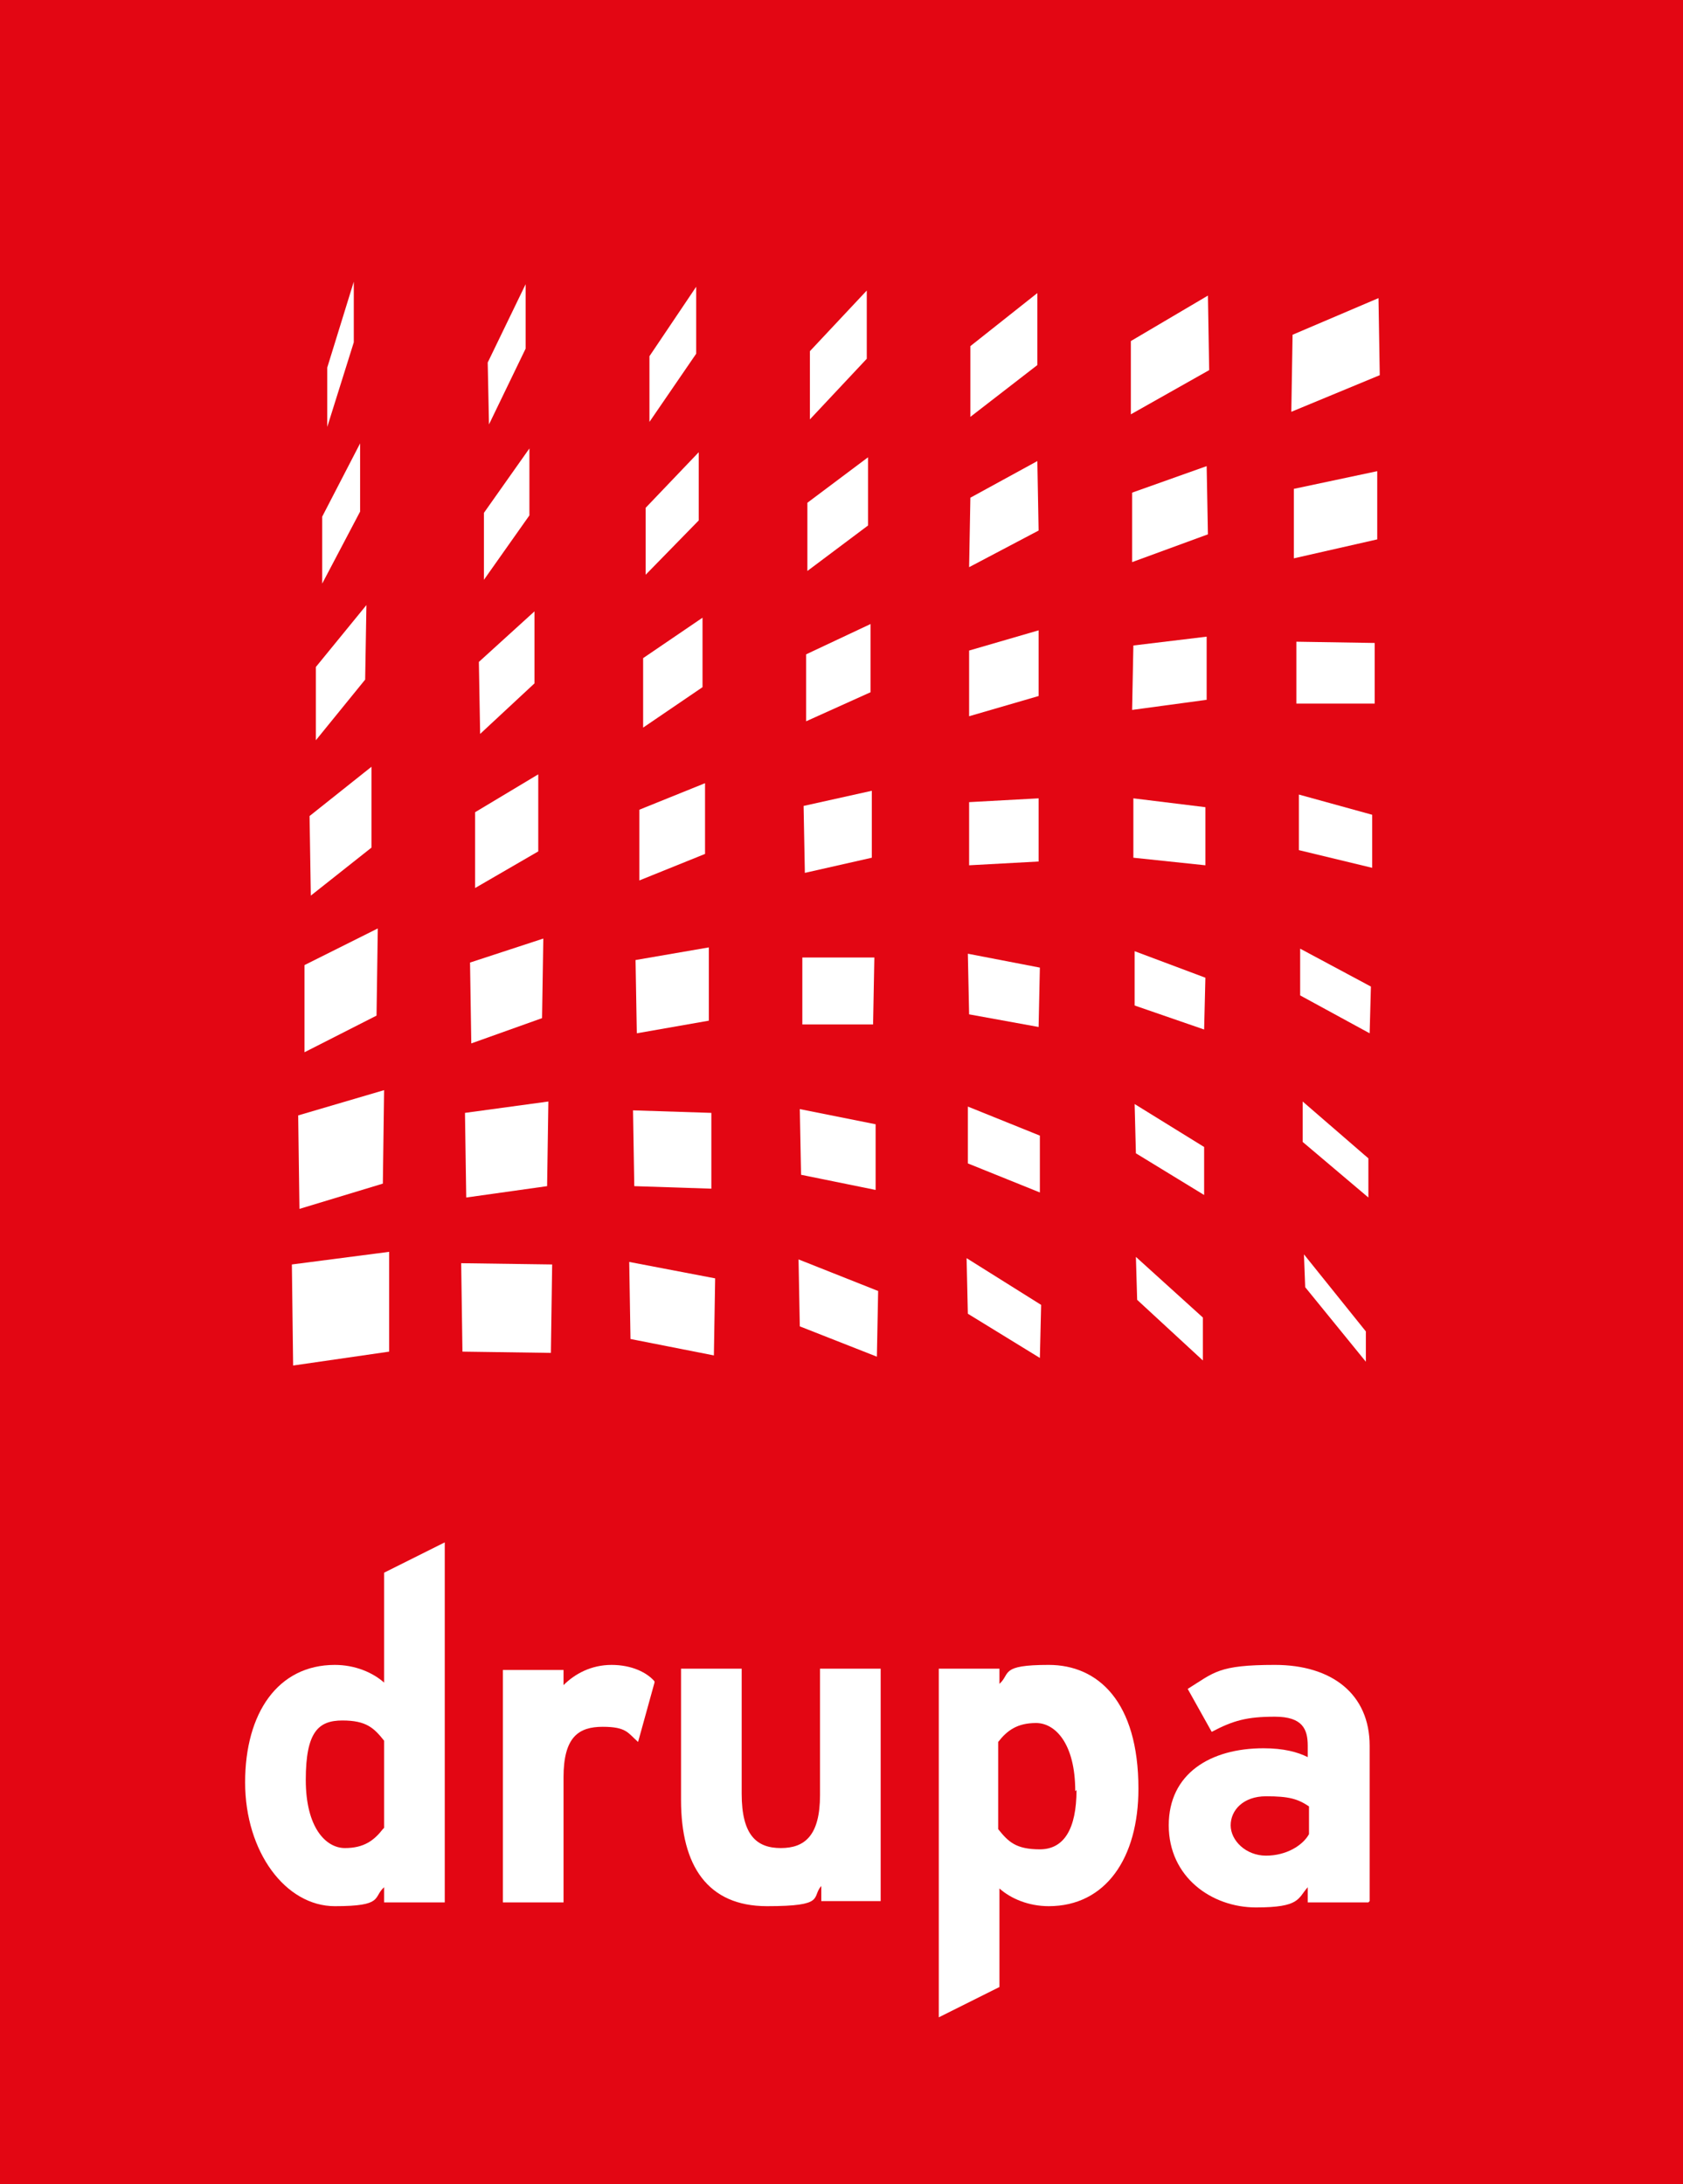 <svg xmlns="http://www.w3.org/2000/svg" id="Ebene_1" viewBox="0 0 133.2 172.9"><defs><style>      .st0 {        fill: #fff;      }      .st1 {        fill: #e30613;      }    </style></defs><rect class="st1" width="133.2" height="172.9"></rect><polygon class="st0" points="30.3 93.7 23.7 95.7 23.6 88.3 30.4 86.3 30.3 93.7 30.3 93.7"></polygon><polygon class="st0" points="30.8 107 23.2 108.1 23.1 100.1 30.8 99.1 30.8 107 30.8 107"></polygon><polygon class="st0" points="29.8 80.4 24.1 83.3 24.1 76.4 29.9 73.5 29.8 80.4 29.8 80.4"></polygon><polygon class="st0" points="29.4 67.1 24.6 70.9 24.5 64.6 29.4 60.7 29.4 67.1 29.4 67.1"></polygon><polygon class="st0" points="28.9 53.8 25 58.6 25 52.8 29 47.9 28.9 53.8 28.9 53.8"></polygon><polygon class="st0" points="28.5 40.5 25.5 46.2 25.5 40.9 28.5 35.1 28.5 40.5 28.5 40.5"></polygon><polygon class="st0" points="28 27.1 25.9 33.8 25.9 29.1 28 22.3 28 27.1 28 27.1"></polygon><polygon class="st0" points="108.1 107.8 103.3 101.9 103.2 99.3 108.1 105.4 108.1 107.8 108.1 107.8"></polygon><polygon class="st0" points="108.3 94.8 103.1 90.4 103.1 87.2 108.3 91.7 108.3 94.8 108.3 94.8"></polygon><polygon class="st0" points="108.4 81.8 102.9 78.8 102.9 75.1 108.5 78.1 108.4 81.8 108.4 81.8"></polygon><polygon class="st0" points="108.6 68.7 102.8 67.3 102.8 62.9 108.6 64.5 108.6 68.7 108.6 68.7"></polygon><polygon class="st0" points="108.8 55.7 102.6 55.7 102.6 50.8 108.8 50.9 108.8 55.7 108.8 55.7"></polygon><polygon class="st0" points="109 42.7 102.4 44.2 102.4 38.7 109 37.3 109 42.7 109 42.7"></polygon><polygon class="st0" points="109.2 29.7 102.2 32.6 102.3 26.5 109.1 23.6 109.2 29.7 109.2 29.7"></polygon><polygon class="st0" points="95.2 107.7 90 102.9 89.9 99.5 95.2 104.3 95.2 107.7 95.2 107.7"></polygon><polygon class="st0" points="95.3 94.6 89.9 91.3 89.8 87.4 95.3 90.8 95.3 94.6 95.3 94.6"></polygon><polygon class="st0" points="95.3 81.5 89.8 79.6 89.8 75.3 95.4 77.4 95.3 81.5 95.3 81.5"></polygon><polygon class="st0" points="95.4 68.5 89.7 67.9 89.7 63.2 95.4 63.9 95.4 68.5 95.4 68.5"></polygon><polygon class="st0" points="95.5 55.4 89.6 56.2 89.7 51.1 95.5 50.4 95.5 55.4 95.5 55.4"></polygon><polygon class="st0" points="95.6 42.3 89.6 44.5 89.6 39 95.5 36.9 95.6 42.3 95.6 42.3"></polygon><polygon class="st0" points="95.7 29.3 89.5 32.8 89.5 27 95.6 23.4 95.7 29.3 95.7 29.3"></polygon><polygon class="st0" points="82.3 107.5 76.6 104 76.5 99.6 82.4 103.3 82.3 107.5 82.3 107.5"></polygon><polygon class="st0" points="82.3 94.4 76.6 92.1 76.6 87.6 82.3 89.9 82.3 94.4 82.3 94.4"></polygon><polygon class="st0" points="82.2 81.3 76.7 80.3 76.6 75.5 82.3 76.6 82.2 81.3 82.2 81.3"></polygon><polygon class="st0" points="82.2 68.2 76.7 68.5 76.7 63.5 82.2 63.2 82.2 68.2 82.2 68.2"></polygon><polygon class="st0" points="82.2 55.1 76.7 56.7 76.7 51.5 82.2 49.9 82.2 55.1 82.2 55.1"></polygon><polygon class="st0" points="82.2 42 76.7 44.9 76.8 39.4 82.1 36.5 82.2 42 82.2 42"></polygon><polygon class="st0" points="82.1 28.9 76.8 33 76.8 27.4 82.1 23.2 82.1 28.9 82.1 28.9"></polygon><polygon class="st0" points="69.4 107.4 63.3 105 63.2 99.7 69.5 102.2 69.4 107.4 69.4 107.4"></polygon><polygon class="st0" points="69.3 94.2 63.4 93 63.3 87.8 69.3 89 69.3 94.2 69.3 94.2"></polygon><polygon class="st0" points="69.1 81.1 63.5 81.1 63.5 75.8 69.2 75.8 69.1 81.1 69.1 81.1"></polygon><polygon class="st0" points="69 67.9 63.7 69.1 63.6 63.8 69 62.6 69 67.9 69 67.9"></polygon><polygon class="st0" points="68.9 54.8 63.8 57.1 63.8 51.8 68.9 49.4 68.9 54.8 68.9 54.8"></polygon><polygon class="st0" points="68.7 41.6 63.9 45.2 63.9 39.8 68.7 36.2 68.7 41.6 68.7 41.6"></polygon><polygon class="st0" points="68.6 28.4 64.1 33.2 64.1 27.8 68.6 23 68.6 28.4 68.6 28.4"></polygon><polygon class="st0" points="56.5 107.3 49.9 106 49.8 99.9 56.6 101.2 56.5 107.3 56.5 107.3"></polygon><polygon class="st0" points="56.3 94.1 50.2 93.9 50.1 87.9 56.3 88.1 56.3 94.1 56.3 94.1"></polygon><polygon class="st0" points="56.1 80.8 50.4 81.8 50.3 76 56.1 75 56.1 80.8 56.1 80.8"></polygon><polygon class="st0" points="55.8 67.6 50.6 69.7 50.6 64.1 55.8 62 55.8 67.6 55.8 67.6"></polygon><polygon class="st0" points="55.6 54.4 50.9 57.6 50.9 52.1 55.6 48.9 55.6 54.4 55.6 54.4"></polygon><polygon class="st0" points="55.3 41.2 51.1 45.5 51.1 40.2 55.3 35.8 55.3 41.2 55.3 41.2"></polygon><polygon class="st0" points="55.1 28 51.4 33.4 51.4 28.2 55.1 22.7 55.1 28 55.1 28"></polygon><polygon class="st0" points="43.6 107.1 36.6 107 36.5 100 43.7 100.1 43.6 107.1 43.6 107.1"></polygon><polygon class="st0" points="43.3 93.9 36.9 94.8 36.8 88.1 43.4 87.2 43.3 93.9 43.3 93.9"></polygon><polygon class="st0" points="42.9 80.6 37.3 82.6 37.2 76.2 43 74.3 42.9 80.6 42.9 80.6"></polygon><polygon class="st0" points="42.6 67.4 37.6 70.3 37.6 64.3 42.6 61.3 42.6 67.4 42.6 67.4"></polygon><polygon class="st0" points="42.3 54.1 38 58.1 37.9 52.4 42.3 48.4 42.3 54.1 42.3 54.1"></polygon><polygon class="st0" points="41.9 40.8 38.3 45.9 38.3 40.6 41.9 35.5 41.9 40.8 41.9 40.8"></polygon><polygon class="st0" points="41.6 27.6 38.7 33.6 38.6 28.7 41.6 22.5 41.6 27.6 41.6 27.6"></polygon><path class="st0" d="M35.2,150.5v-28.4l-4.8,2.4v8.7c-.9-.8-2.3-1.4-3.9-1.4-4.5,0-7.1,3.8-7.1,9.3s3.2,9.8,7.1,9.8,3-.7,3.9-1.5v1.2h4.8ZM30.3,144.8c-.7.9-1.5,1.5-3,1.5s-3.1-1.6-3.1-5.4,1-4.7,2.9-4.7,2.5.6,3.3,1.6v6.9h0Z"></path><path class="st0" d="M51.8,133.1c-.6-.7-1.8-1.3-3.4-1.3s-2.9.7-3.8,1.6v-1.2h-4.8v18.4h4.8v-9.9c0-3.2,1.2-4,3.1-4s2,.5,2.8,1.2l1.3-4.7h0Z"></path><path class="st0" d="M69.7,150.5v-18.4h-4.8v10c0,3.2-1.2,4.2-3.1,4.2s-3.1-1-3.1-4.3v-9.9h-4.8v10.4c0,5.2,2.1,8.4,6.8,8.4s3.5-.7,4.3-1.6v1.2h4.8Z"></path><path class="st0" d="M90.1,141.6c0-6.9-3.2-9.8-7.1-9.8s-3,.7-3.9,1.5v-1.2h-4.8v27.6l4.8-2.4v-7.8c.9.8,2.3,1.4,3.9,1.4,4.5,0,7.1-3.8,7.1-9.3M85.2,141.7c0,3.1-1,4.7-2.9,4.7s-2.5-.6-3.3-1.6v-6.9c.7-.9,1.5-1.5,3-1.5s3.1,1.6,3.1,5.4"></path><path class="st0" d="M108.4,150.5v-12.3c0-4.1-3-6.4-7.5-6.4s-4.8.6-6.9,1.9l1.9,3.4c1.7-.9,2.8-1.2,5-1.2s2.6,1,2.6,2.3v.9c-.8-.4-1.9-.7-3.5-.7-4.2,0-7.5,2-7.5,6.1s3.4,6.5,6.9,6.5,3.3-.7,4.1-1.6v1.2h4.8ZM103.6,145.2c-.5.9-1.8,1.7-3.4,1.7s-2.8-1.2-2.8-2.4,1-2.3,2.8-2.3,2.5.2,3.4.8v2.3h0Z"></path></svg>